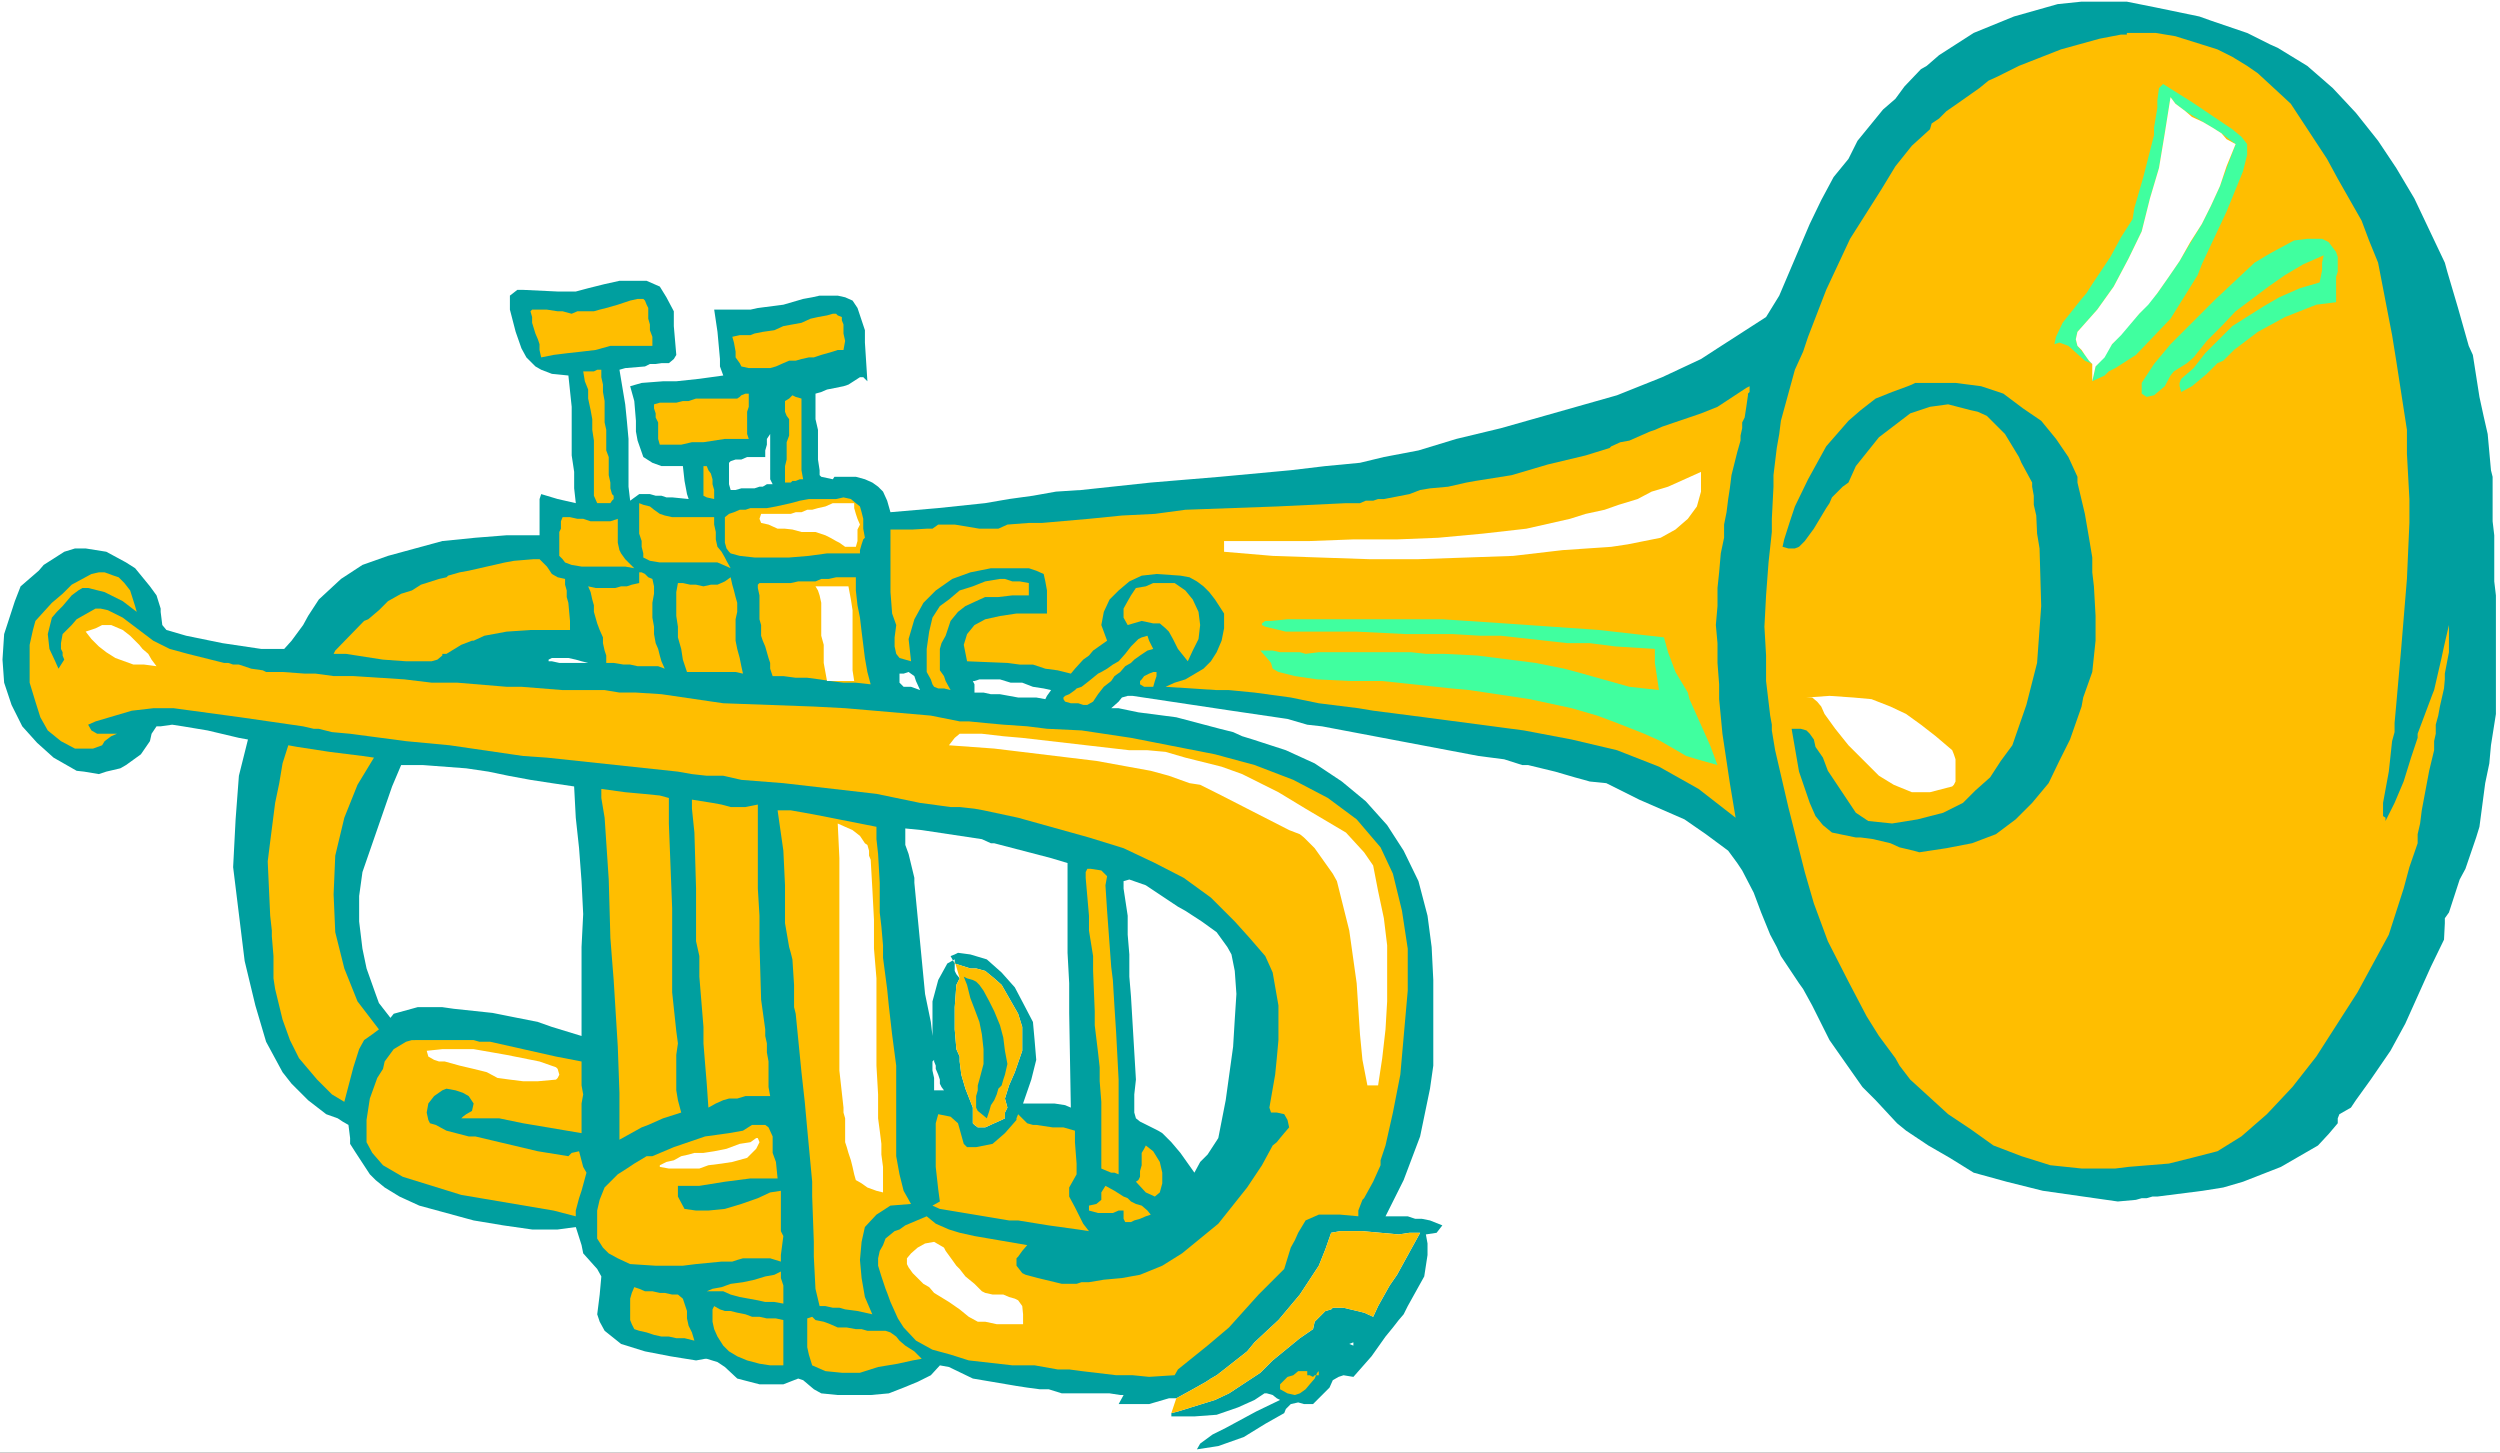 <?xml version="1.0" encoding="UTF-8" standalone="no"?>
<svg
   version="1.0"
   width="129.766mm"
   height="75.403mm"
   id="svg64"
   sodipodi:docname="Trumpet 28.wmf"
   xmlns:inkscape="http://www.inkscape.org/namespaces/inkscape"
   xmlns:sodipodi="http://sodipodi.sourceforge.net/DTD/sodipodi-0.dtd"
   xmlns="http://www.w3.org/2000/svg"
   xmlns:svg="http://www.w3.org/2000/svg">
  <rect width="100%" height="100%" fill="#333333" stroke="none"/>
  <sodipodi:namedview
     id="namedview64"
     pagecolor="#ffffff"
     bordercolor="#000000"
     borderopacity="0.25"
     inkscape:showpageshadow="2"
     inkscape:pageopacity="0.0"
     inkscape:pagecheckerboard="0"
     inkscape:deskcolor="#d1d1d1"
     inkscape:document-units="mm" />
  <defs
     id="defs1">
    <pattern
       id="WMFhbasepattern"
       patternUnits="userSpaceOnUse"
       width="6"
       height="6"
       x="0"
       y="0" />
  </defs>
  <path
     style="fill:#ffffff;fill-opacity:1;fill-rule:evenodd;stroke:none"
     d="M 0,284.987 H 490.455 V 0 H 0 Z"
     id="path1" />
  <path
     style="fill:#009f9f;fill-opacity:1;fill-rule:evenodd;stroke:none"
     d="m 408.363,0.323 -4.686,0.485 -8.565,2.423 -7.918,3.231 -6.787,4.362 -2.424,2.1 -1.131,0.646 -3.232,3.393 -1.778,2.423 -2.424,2.1 -5.01,6.139 -1.778,3.554 -2.909,3.554 -2.424,4.524 -2.262,4.685 -5.979,14.055 -2.586,4.2 -9.534,6.139 -3.232,2.1 -7.595,3.554 -8.888,3.554 -22.786,6.462 -8.726,2.1 -7.434,2.262 -6.787,1.292 -4.686,1.131 -6.787,0.646 -6.787,0.808 -13.898,1.292 -13.574,1.131 -13.574,1.454 -5.01,0.323 -4.525,0.808 -4.686,0.646 -4.686,0.808 -9.211,0.969 -9.373,0.808 -0.646,-2.262 -0.808,-1.777 -0.97,-0.969 -1.131,-0.808 -1.454,-0.646 -1.778,-0.485 h -3.878 -0.323 l -0.323,0.485 -2.262,-0.485 -0.323,-0.323 V 92.249 l -0.323,-2.1 v -5.816 l -0.485,-2.1 v -5.008 l 1.131,-0.323 1.131,-0.485 3.232,-0.646 0.97,-0.323 2.262,-1.454 h 0.646 l 0.808,0.808 -0.485,-7.593 V 64.784 l -1.454,-4.362 -0.97,-1.454 -1.454,-0.646 -1.454,-0.323 h -3.555 l -1.454,0.323 -1.778,0.323 -3.878,1.131 -5.01,0.646 -1.454,0.323 h -7.11 l 0.646,4.362 0.485,5.331 v 1.454 l 0.646,1.777 -4.686,0.646 -4.525,0.485 h -2.586 l -4.202,0.323 -2.262,0.646 0.808,2.908 0.323,3.877 v 2.1 l 0.323,1.777 1.131,3.231 1.778,1.131 1.778,0.646 h 2.909 1.293 l 0.323,2.908 0.485,2.585 0.323,0.969 -3.232,-0.323 h -1.131 l -0.97,-0.323 h -1.131 l -1.131,-0.323 h -2.101 l -1.778,1.292 -0.323,-2.746 v -9.37 l -0.323,-3.554 -0.323,-3.231 -1.131,-6.785 1.131,-0.323 3.878,-0.323 0.97,-0.485 h 1.131 l 1.131,-0.162 h 1.454 l 0.97,-0.808 0.485,-0.808 -0.485,-5.655 v -2.908 l -1.454,-2.746 -1.293,-2.1 -2.586,-1.131 h -2.101 -3.232 l -2.909,0.646 -3.232,0.808 -2.424,0.646 h -3.555 l -6.787,-0.323 h -1.131 l -1.454,1.131 v 2.746 l 1.131,4.362 1.131,3.231 0.97,1.777 1.778,1.777 1.131,0.646 2.101,0.808 3.232,0.323 0.646,6.139 v 9.532 l 0.485,3.231 v 3.231 l 0.323,2.908 -3.555,-0.808 -3.232,-0.969 -0.323,0.969 v 0.808 6.301 h -6.464 l -6.141,0.485 -6.464,0.646 -10.666,2.908 -5.01,1.777 -4.202,2.746 -4.363,4.039 -2.101,3.231 -0.97,1.777 -2.262,3.07 -1.454,1.616 h -4.525 l -7.595,-1.131 -7.11,-1.454 -3.878,-1.131 -0.808,-0.969 -0.323,-2.585 v -0.646 l -0.808,-2.585 -1.293,-1.777 -2.909,-3.554 -1.778,-1.131 -3.878,-2.1 -4.04,-0.646 h -2.101 l -2.101,0.646 -4.04,2.585 -0.97,1.131 -3.555,3.07 -1.131,2.908 -2.101,6.462 -0.323,5.008 0.323,4.524 1.454,4.362 2.101,4.2 2.909,3.231 3.232,2.908 4.525,2.585 1.454,0.162 2.909,0.485 1.454,-0.485 2.747,-0.646 1.131,-0.646 2.909,-2.1 1.778,-2.585 0.323,-1.454 0.97,-1.454 h 0.808 l 2.262,-0.323 2.101,0.323 4.848,0.808 6.141,1.454 1.778,0.323 -1.778,7.109 -0.646,8.563 -0.485,9.37 1.131,9.209 1.131,9.209 2.101,8.724 2.101,7.109 3.232,5.978 1.778,2.262 3.232,3.231 3.555,2.746 2.262,0.808 0.97,0.646 1.131,0.646 0.323,2.585 v 1.131 l 1.131,1.777 2.747,4.2 1.131,1.131 1.778,1.454 2.909,1.777 3.878,1.777 10.666,2.908 5.818,0.969 5.656,0.808 h 5.01 l 3.555,-0.485 1.131,3.554 0.323,1.616 2.747,3.07 0.808,1.454 -0.323,3.554 -0.485,3.877 0.485,1.454 0.97,1.777 3.232,2.585 4.686,1.454 5.01,0.969 5.01,0.808 1.778,-0.323 h 0.323 l 2.101,0.646 1.454,0.969 2.424,2.262 4.363,1.131 h 4.686 l 2.909,-1.131 0.97,0.323 2.101,1.777 1.454,0.808 3.232,0.323 h 3.232 3.232 l 3.555,-0.323 2.909,-1.131 2.747,-1.131 2.586,-1.292 1.778,-1.939 1.778,0.323 4.686,2.262 8.565,1.454 2.101,0.323 2.424,0.323 h 1.778 l 2.586,0.808 h 9.373 l 2.101,0.323 h 0.646 l -0.97,1.777 h 5.979 l 3.878,-1.131 h 1.454 l 3.232,-1.777 2.586,-1.454 0.97,-0.646 1.131,-0.646 1.454,-1.131 4.525,-3.554 1.454,-1.777 2.424,-2.262 2.262,-2.1 4.202,-5.008 3.717,-5.654 1.293,-3.231 1.131,-3.231 1.778,-0.323 h 4.363 l 7.11,0.646 2.101,-0.323 h 2.101 l -4.525,8.239 -1.454,2.1 -2.262,4.039 -0.97,2.1 -1.778,-0.808 -4.04,-0.969 h -0.97 -1.131 l -0.323,0.323 -1.131,0.323 -2.101,2.1 -0.323,1.454 -2.586,1.777 -5.333,4.362 -2.424,2.423 -6.141,4.039 -2.747,1.292 -4.686,1.454 -2.586,0.808 -1.293,0.323 v 0.646 h 2.101 2.424 l 4.363,-0.323 4.202,-1.454 3.232,-1.454 1.939,-1.292 h 0.485 l 1.131,0.323 0.808,0.646 0.646,0.323 -4.686,2.262 -5.979,3.231 -2.586,1.292 -2.424,1.777 -0.646,1.131 4.202,-0.646 5.01,-1.777 4.202,-2.585 3.717,-2.1 0.323,-0.808 0.97,-0.969 1.454,-0.323 1.131,0.323 h 1.778 l 1.454,-1.454 1.778,-1.777 0.646,-1.454 1.131,-0.646 0.97,-0.323 1.939,0.323 3.555,-4.039 2.747,-3.877 1.454,-1.777 1.131,-1.454 0.97,-1.131 0.808,-1.616 3.232,-5.816 0.323,-2.1 0.323,-2.1 v -2.262 l -0.323,-1.777 2.101,-0.323 1.131,-1.454 -2.424,-0.969 -1.616,-0.323 h -1.293 l -1.454,-0.485 h -4.363 l 3.555,-7.109 3.232,-8.563 1.939,-9.37 0.646,-4.524 v -7.593 -9.209 l -0.323,-6.462 -0.808,-6.139 -1.778,-6.785 -2.909,-5.978 -3.232,-5.008 -4.202,-4.685 -4.686,-3.877 -5.333,-3.554 -5.656,-2.585 -6.464,-2.1 -2.101,-0.646 -1.778,-0.808 -2.586,-0.646 -8.565,-2.262 -7.434,-0.969 -3.878,-0.808 h -1.454 l 1.454,-1.292 0.646,-0.808 1.131,-0.323 h 0.97 l 19.392,2.908 10.989,1.616 3.878,1.131 2.909,0.323 30.704,5.816 5.01,0.646 3.555,1.131 h 1.131 l 5.333,1.292 3.878,1.131 1.778,0.485 1.131,0.323 3.232,0.323 6.464,3.231 8.888,3.877 4.202,2.908 4.363,3.231 1.778,2.423 0.97,1.454 2.262,4.362 1.454,3.877 1.778,4.362 1.293,2.423 0.808,1.777 3.555,5.331 0.808,1.131 1.778,3.231 3.394,6.785 2.262,3.231 4.202,5.978 2.586,2.585 4.202,4.524 1.778,1.454 4.363,2.908 4.202,2.423 4.686,2.908 6.464,1.777 7.11,1.777 14.706,2.1 3.555,-0.323 1.131,-0.323 h 0.97 l 1.131,-0.323 h 0.97 l 8.888,-1.131 4.04,-0.646 3.878,-1.131 7.434,-2.908 7.272,-4.2 2.101,-2.262 1.778,-2.1 v -0.969 l 0.323,-0.808 2.262,-1.292 0.97,-1.454 2.909,-4.039 3.878,-5.654 2.909,-5.331 5.01,-11.147 2.586,-5.331 0.162,-3.231 v -0.969 l 0.808,-1.131 2.101,-6.462 1.131,-2.1 2.101,-6.139 0.646,-2.1 1.131,-8.563 0.808,-3.877 0.323,-3.554 0.97,-6.139 v -8.563 -2.908 -2.908 -8.886 l -0.323,-2.746 v -9.047 l -0.323,-2.746 v -8.724 l -0.323,-1.292 -0.646,-7.109 -0.808,-3.554 -0.808,-3.716 -1.293,-8.239 -0.808,-1.777 -2.101,-7.432 -2.101,-7.109 -0.485,-1.777 -5.979,-12.601 -3.555,-5.978 -3.555,-5.331 -4.363,-5.493 -4.525,-4.847 -5.01,-4.362 -5.818,-3.554 -1.454,-0.646 -4.525,-2.262 -7.11,-2.423 -2.262,-0.808 -8.565,-1.777 -5.656,-1.131 h -2.909 -2.909 z"
     id="path2" />
  <path
     style="fill:#ffbe00;fill-opacity:1;fill-rule:evenodd;stroke:none"
     d="m 230.765,274.324 3.232,-1.777 2.586,-1.454 0.97,-0.646 1.131,-0.646 1.454,-1.131 4.525,-3.554 1.454,-1.777 2.424,-2.262 2.262,-2.1 4.202,-5.008 3.717,-5.654 1.293,-3.231 1.131,-3.231 1.778,-0.323 h 4.363 l 7.11,0.646 2.101,-0.323 h 2.101 l -4.525,8.239 -1.454,2.1 -2.262,4.039 -0.97,2.1 -1.778,-0.808 -4.04,-0.969 h -0.97 -1.131 l -0.323,0.323 -1.131,0.323 -2.101,2.1 -0.323,1.454 -2.586,1.777 -5.333,4.362 -2.424,2.423 -6.141,4.039 -2.747,1.292 -4.686,1.454 -2.586,0.808 -1.293,0.323 z"
     id="path3" />
  <path
     style="fill:#ffbe00;fill-opacity:1;fill-rule:evenodd;stroke:none"
     d="M 417.251,6.785 V 6.462 h 5.656 l 3.878,0.646 5.171,1.616 3.07,0.969 2.909,1.454 2.909,1.777 2.101,1.454 4.202,3.877 2.262,2.1 7.11,10.824 2.101,3.877 4.686,8.239 1.454,3.877 1.778,4.362 0.97,5.008 0.808,4.2 0.97,5.008 0.808,5.008 2.101,13.571 v 2.1 2.585 l 0.485,8.886 v 3.877 0.808 l -0.485,10.986 -1.131,13.732 -0.97,10.986 -0.323,3.554 v 1.777 l -0.485,1.777 -0.646,5.978 -1.131,6.139 v 2.262 0.323 l 0.485,0.323 v 0.646 l 1.778,-3.554 1.778,-4.2 1.454,-4.685 1.293,-3.877 v -0.808 l 2.909,-7.755 0.323,-0.808 1.454,-6.301 0.485,-2.262 0.97,-4.2 v 5.331 l -0.808,4.2 v 1.131 l -0.162,1.777 -0.808,3.554 -0.323,1.777 -0.485,1.777 v 1.777 l -0.323,1.454 v 1.777 l -0.97,4.039 -1.454,7.755 -0.323,2.585 -0.485,2.1 v 1.777 l -1.616,4.685 -1.131,4.2 -2.909,9.047 -6.141,11.309 -8.08,12.601 -4.686,5.978 -5.01,5.331 -5.01,4.362 -4.686,2.908 -5.01,1.292 -4.525,1.131 -7.918,0.646 -2.586,0.323 h -6.626 l -6.141,-0.646 -5.656,-1.777 -5.494,-2.1 -4.525,-3.231 -4.363,-2.908 -7.434,-6.785 -2.101,-2.746 -0.808,-1.454 -3.232,-4.362 -2.424,-3.877 -3.555,-6.785 -4.04,-7.916 -2.747,-7.432 -1.778,-6.139 -3.232,-12.763 -2.586,-11.147 -0.646,-3.877 v -1.131 l -0.323,-1.777 -0.808,-6.785 v -5.008 l -0.323,-5.655 0.323,-6.139 0.485,-6.462 0.646,-5.978 v -2.585 l 0.323,-6.301 v -2.262 l 0.646,-5.331 0.485,-2.746 0.323,-2.585 2.747,-10.017 1.616,-3.554 0.97,-2.908 3.555,-9.209 4.686,-10.017 6.141,-9.693 2.747,-4.524 3.232,-4.039 3.555,-3.231 0.323,-1.131 1.454,-0.969 1.454,-1.454 2.101,-1.454 4.363,-3.07 1.778,-1.454 1.778,-0.808 4.202,-2.1 8.242,-3.231 7.595,-2.1 4.202,-0.808 z"
     id="path4" />
  <path
     style="fill:#40ff9f;fill-opacity:1;fill-rule:evenodd;stroke:none"
     d="m 424.361,16.479 -0.808,0.808 -0.323,2.423 v 1.454 l -0.646,3.877 v 1.454 l -2.101,8.239 -1.778,6.139 -0.323,2.1 -2.262,3.554 -2.101,3.877 -3.555,5.331 -1.131,1.777 -0.97,1.131 -3.717,4.685 -1.293,2.746 -0.323,1.454 0.97,-0.323 1.778,0.646 3.232,2.908 1.454,0.646 -0.646,-0.646 -0.808,-1.131 -1.454,-1.777 -0.323,-1.292 0.323,-1.454 3.878,-4.362 3.232,-4.524 2.909,-5.493 2.586,-5.331 1.616,-6.462 1.778,-5.978 1.131,-6.785 1.131,-7.109 0.97,1.292 1.939,1.454 7.11,4.362 2.747,2.1 -3.07,8.239 -1.778,3.877 -1.778,3.554 -4.363,7.27 -4.363,6.301 -8.888,10.017 -3.232,4.362 -0.646,2.908 2.424,-1.131 0.808,-0.808 1.293,-0.646 4.04,-2.585 6.787,-7.109 5.333,-8.563 0.808,-2.1 4.848,-10.34 3.232,-7.916 0.808,-3.231 v -2.1 l -1.131,-1.454 -1.778,-1.454 -7.918,-5.331 z"
     id="path5" />
  <path
     style="fill:#ffffff;fill-opacity:1;fill-rule:evenodd;stroke:none"
     d="m 410.464,71.408 -0.646,-0.646 -0.808,-1.131 -0.646,-0.969 -0.808,-0.808 -0.323,-1.292 0.323,-1.454 3.878,-4.362 3.232,-4.524 2.909,-5.493 2.586,-5.331 1.616,-6.462 1.778,-5.978 1.131,-6.785 1.131,-7.109 0.97,1.292 1.939,1.454 1.293,1.131 2.101,0.969 1.939,1.131 1.778,1.131 0.97,1.131 1.778,0.969 -1.778,4.362 -1.293,3.877 -1.778,3.877 -1.778,3.554 -2.262,3.554 -2.101,3.716 -2.101,3.07 -2.262,3.231 -1.778,2.262 -1.778,1.777 -1.778,2.1 -1.778,2.1 -1.778,1.777 -1.454,2.585 -1.778,1.777 -0.646,2.908 z"
     id="path6" />
  <path
     style="fill:#40ff9f;fill-opacity:1;fill-rule:evenodd;stroke:none"
     d="m 453.934,46.852 h -1.293 l -2.586,0.323 -4.202,2.262 -1.131,0.646 -2.424,1.454 -7.595,7.109 -8.888,8.886 -3.232,3.877 -2.424,3.716 v 2.1 l 0.97,0.646 1.454,-0.323 2.101,-1.777 1.131,-2.1 0.646,-0.808 2.586,-1.616 1.293,-1.131 2.586,-3.231 2.909,-2.908 2.747,-2.908 6.464,-4.847 3.232,-2.262 3.555,-2.1 4.04,-1.777 -0.323,1.454 v 1.454 l -0.485,2.423 -3.878,1.131 -4.04,1.777 -3.07,1.777 -6.141,3.877 -5.333,5.331 -2.262,2.908 -2.424,2.1 -0.323,0.808 v 0.646 l 0.323,1.131 2.101,-1.131 2.909,-2.423 2.101,-2.1 1.131,-0.485 2.101,-2.1 4.686,-3.554 5.333,-2.908 6.141,-2.423 3.878,-0.485 V 54.283 l 0.323,-0.969 v -1.777 -1.131 l -0.323,-0.969 -1.454,-1.939 -1.293,-0.646 z"
     id="path7" />
  <path
     style="fill:#ffbe00;fill-opacity:1;fill-rule:evenodd;stroke:none"
     d="m 126.209,58.645 0.323,0.323 0.323,0.808 0.323,0.646 v 1.131 0.969 l 0.323,1.131 v 1.131 l 0.485,1.292 v 0.485 1.292 h -2.909 -2.747 -2.586 l -2.909,0.808 -2.747,0.323 -2.909,0.323 -2.586,0.323 -2.424,0.485 -0.323,-1.454 v -1.131 l -0.323,-0.969 -0.485,-1.131 -0.646,-2.1 v -1.131 l -0.323,-1.131 0.323,-0.323 h 0.323 1.131 1.454 l 2.101,0.323 h 0.97 l 1.778,0.485 1.131,-0.485 h 1.131 0.97 1.131 l 1.131,-0.323 1.293,-0.323 1.131,-0.323 1.131,-0.323 1.454,-0.485 0.97,-0.323 1.454,-0.323 z"
     id="path8" />
  <path
     style="fill:#ffbe00;fill-opacity:1;fill-rule:evenodd;stroke:none"
     d="m 162.246,61.876 1.131,-0.323 h 0.646 l 0.323,0.323 0.808,0.323 v 0.646 l 0.323,0.808 v 0.808 0.969 l 0.323,1.454 -0.323,1.777 h -1.131 l -0.97,0.323 -1.131,0.323 -1.131,0.323 -1.454,0.485 h -0.97 l -1.454,0.323 -1.131,0.323 h -1.293 l -1.131,0.485 -1.454,0.646 -1.131,0.323 h -2.747 -1.454 l -1.454,-0.323 -0.323,-0.646 -0.808,-1.131 v -1.131 l -0.323,-1.777 -0.323,-1.131 1.454,-0.323 h 1.131 0.97 l 0.808,-0.323 1.616,-0.323 2.262,-0.323 1.778,-0.808 1.778,-0.323 1.778,-0.323 1.778,-0.808 1.454,-0.323 z"
     id="path9" />
  <path
     style="fill:#ffbe00;fill-opacity:1;fill-rule:evenodd;stroke:none"
     d="m 117.968,72.539 v 1.454 l 0.323,1.454 v 1.454 l 0.323,1.777 v 1.454 1.454 1.292 l 0.323,1.454 v 1.454 1.454 1.131 l 0.485,1.292 v 1.131 1.454 0.969 l 0.323,1.454 v 1.131 l 0.323,1.131 0.323,0.323 v 0.646 l -0.323,0.323 -0.323,0.485 h -1.131 -1.454 l -0.646,-1.454 V 96.127 94.673 93.542 92.572 91.118 89.664 88.695 86.433 l -0.323,-2.1 v -2.1 l -0.323,-1.777 -0.485,-2.262 v -1.777 l -0.646,-1.616 -0.323,-1.939 h 0.97 1.131 l 0.646,-0.323 z"
     id="path10" />
  <path
     style="fill:#009f9f;fill-opacity:1;fill-rule:evenodd;stroke:none"
     d="m 377.982,75.124 h -2.262 l -0.646,0.323 -0.808,0.323 -3.07,1.131 -3.232,1.292 -2.909,2.262 -2.424,2.1 -4.363,5.008 -3.555,6.462 -2.586,5.331 -0.97,2.908 -1.131,3.554 -0.323,1.454 1.131,0.323 h 1.293 l 0.808,-0.323 1.131,-1.131 1.778,-2.423 2.424,-4.039 0.646,-0.969 0.485,-1.131 2.101,-2.1 1.131,-0.808 1.454,-3.231 4.525,-5.655 6.141,-4.685 3.878,-1.292 3.555,-0.485 4.363,1.131 1.454,0.323 1.778,0.808 0.97,0.969 2.586,2.585 2.747,4.524 0.485,1.131 2.101,3.877 v 0.808 l 0.323,1.777 v 1.777 l 0.485,2.1 0.162,3.554 0.485,2.908 0.323,11.309 -0.808,11.147 -2.101,8.239 -2.747,7.916 -2.262,3.07 -2.101,3.231 -2.909,2.585 -2.424,2.423 -3.878,1.939 -5.01,1.292 -5.01,0.808 -4.686,-0.485 -2.424,-1.616 -5.494,-8.239 -0.97,-2.585 -1.454,-2.1 -0.323,-1.454 -0.808,-1.131 -0.646,-0.646 -1.131,-0.323 h -1.778 l 1.454,8.401 2.101,6.139 1.131,2.585 1.454,1.777 1.778,1.454 4.686,0.969 h 0.97 l 2.424,0.323 3.394,0.808 1.778,0.808 2.747,0.646 1.131,0.323 5.333,-0.808 5.01,-0.969 4.686,-1.777 3.878,-2.908 3.232,-3.231 3.232,-3.877 2.101,-4.362 2.101,-4.2 2.262,-6.462 0.323,-1.777 1.778,-5.008 0.646,-6.139 v -2.423 -2.423 l -0.323,-5.816 -0.323,-2.746 v -2.908 l -0.646,-3.877 -0.808,-4.685 -1.454,-6.139 v -1.131 l -1.778,-3.877 -2.424,-3.554 -2.909,-3.554 -3.555,-2.423 -3.878,-2.908 -4.363,-1.454 -5.01,-0.646 z"
     id="path11" />
  <path
     style="fill:#ffbe00;fill-opacity:1;fill-rule:evenodd;stroke:none"
     d="m 343.238,75.77 v 1.131 l -0.323,0.323 v 0.323 l -0.323,2.262 -0.323,2.1 -0.485,0.969 v 1.131 l -0.323,1.454 v 0.969 l -0.646,2.262 -1.131,4.524 -0.323,2.585 -0.323,2.1 -0.323,2.585 -0.485,2.423 v 2.585 l -0.646,3.07 -0.323,3.716 -0.323,3.07 v 3.554 l -0.323,3.716 0.323,3.554 v 3.877 l 0.323,4.2 v 2.908 l 0.646,6.785 1.454,9.693 1.131,6.785 -7.272,-5.654 -7.757,-4.362 -8.242,-3.231 -8.888,-2.1 -9.373,-1.777 -19.554,-2.585 -10.019,-1.292 -2.909,-0.485 -7.757,-0.969 -5.494,-1.131 -7.11,-0.969 -5.01,-0.485 h -2.424 l -10.019,-0.646 1.778,-0.808 2.101,-0.646 3.555,-2.1 1.454,-1.454 1.131,-1.777 0.97,-2.262 0.485,-2.423 v -2.908 l -1.778,-2.746 -1.131,-1.454 -1.131,-1.131 -1.293,-0.969 -1.454,-0.808 -1.778,-0.323 -4.686,-0.323 -2.909,0.323 -2.424,1.131 -2.101,1.777 -1.778,1.777 -1.131,2.423 -0.485,2.585 1.131,3.07 -2.747,1.939 -0.808,0.969 -1.131,0.808 -1.616,1.777 -0.808,0.969 -2.586,-0.646 -2.424,-0.323 -2.424,-0.808 h -2.586 l -2.424,-0.323 -7.918,-0.323 -0.646,-3.231 0.646,-2.1 1.454,-1.777 2.101,-1.131 2.909,-0.646 3.232,-0.485 h 5.979 v -0.969 -3.554 l -0.323,-1.777 -0.323,-1.454 -1.454,-0.646 -1.454,-0.485 h -2.747 -4.686 l -4.04,0.808 -3.555,1.292 -3.232,2.262 -2.424,2.423 -1.778,3.231 -1.131,3.877 0.485,4.362 -2.262,-0.646 -0.646,-0.808 -0.323,-1.454 v -1.777 l 0.323,-2.423 -0.808,-2.262 -0.323,-4.2 V 103.881 h 1.131 3.232 l 2.747,-0.162 h 1.131 l 1.131,-0.808 h 3.232 l 4.848,0.808 h 3.717 l 1.778,-0.808 4.202,-0.323 h 2.586 l 9.211,-0.808 6.464,-0.646 6.464,-0.323 5.979,-0.808 17.938,-0.646 13.574,-0.646 h 1.454 1.293 l 1.131,-0.485 h 1.454 l 0.97,-0.323 h 1.131 l 5.01,-0.969 2.101,-0.808 1.939,-0.323 3.555,-0.323 3.555,-0.808 1.778,-0.323 7.11,-1.131 7.11,-2.1 7.434,-1.777 4.686,-1.454 0.323,-0.323 1.778,-0.808 1.778,-0.323 4.04,-1.777 0.97,-0.323 1.454,-0.646 7.595,-2.585 3.232,-1.292 5.656,-3.716 z"
     id="path12" />
  <path
     style="fill:#ffbe00;fill-opacity:1;fill-rule:evenodd;stroke:none"
     d="m 146.894,77.224 v 0.969 0.808 0.808 l -0.323,0.969 v 1.131 0.969 1.131 1.131 l 0.323,0.969 h -2.586 -2.101 l -2.101,0.323 -2.101,0.323 h -2.262 l -2.101,0.485 h -2.101 -2.101 l -0.323,-1.131 v -0.969 -1.131 -1.131 l -0.485,-0.969 v -0.808 l -0.323,-0.969 v -0.808 l 1.131,-0.323 h 0.97 1.131 1.131 l 1.293,-0.323 h 1.131 l 1.454,-0.485 h 1.131 0.323 0.97 1.131 1.131 0.97 0.808 0.97 0.646 l 0.485,-0.323 0.323,-0.323 0.808,-0.323 z"
     id="path13" />
  <path
     style="fill:#ffbe00;fill-opacity:1;fill-rule:evenodd;stroke:none"
     d="m 155.459,77.547 0.646,0.323 1.131,0.323 v 1.939 1.777 2.1 2.1 2.262 2.1 1.777 l 0.323,1.777 h -0.646 l -0.808,0.323 h -0.646 l -0.323,0.323 h -1.131 v -1.454 -1.777 l 0.323,-1.292 v -1.777 -1.616 l 0.485,-1.292 v -1.777 -1.454 l -0.485,-0.646 -0.323,-0.808 v -0.969 -1.131 l 0.808,-0.485 z"
     id="path14" />
  <path
     style="fill:#ffffff;fill-opacity:1;fill-rule:evenodd;stroke:none"
     d="m 151.096,85.141 v 1.292 1.131 1.454 1.454 0.969 1.131 1.454 l 0.485,0.969 h -1.131 l -0.808,0.485 h -0.646 l -0.97,0.323 h -1.131 -1.454 l -1.131,0.323 h -0.97 l -0.323,-1.131 V 94.349 93.542 93.219 92.249 90.795 l 0.323,-0.323 0.97,-0.323 h 1.131 l 1.131,-0.485 h 0.646 1.131 0.646 1.131 v -1.292 l 0.323,-1.131 v -1.131 z"
     id="path15" />
  <path
     style="fill:#ffbe00;fill-opacity:1;fill-rule:evenodd;stroke:none"
     d="m 138.006,91.441 h 0.646 l 0.323,0.808 0.485,0.646 0.323,1.131 v 0.969 l 0.323,1.131 v 0.808 0.969 l -1.454,-0.323 -0.646,-0.323 v -0.808 -0.646 -1.131 -0.646 -1.131 -0.646 z"
     id="path16" />
  <path
     style="fill:#ffbe00;fill-opacity:1;fill-rule:evenodd;stroke:none"
     d="m 164.024,97.904 1.454,-0.323 1.454,0.323 0.97,0.808 0.808,0.646 0.323,1.131 0.323,1.292 v 1.939 l 0.323,1.777 -0.323,0.323 -0.323,0.969 -0.323,1.131 v 0.646 h -2.909 -3.555 l -3.555,0.485 -3.878,0.323 h -3.717 -3.07 l -2.909,-0.323 -1.778,-0.485 -0.323,-0.323 -0.485,-0.646 -0.323,-1.131 v -0.969 -1.616 -0.969 -1.131 -0.323 l 0.808,-0.646 0.97,-0.323 1.131,-0.485 h 1.131 l 0.97,-0.323 h 1.131 0.97 1.131 l 1.778,-0.323 1.454,-0.323 1.454,-0.323 1.778,-0.485 1.778,-0.323 h 1.293 1.939 z"
     id="path17" />
  <path
     style="fill:#ffbe00;fill-opacity:1;fill-rule:evenodd;stroke:none"
     d="m 125.401,98.711 0.808,0.323 1.293,0.323 0.808,0.646 1.131,0.808 0.97,0.323 1.454,0.323 h 1.454 1.454 1.454 1.454 0.97 1.454 v 1.454 l 0.323,1.454 v 1.454 l 0.323,1.454 0.808,0.969 0.646,1.131 0.323,0.646 0.808,1.454 -1.454,-0.646 -1.131,-0.485 h -1.778 -1.778 -1.778 -2.101 -2.101 -1.778 l -1.939,-0.323 -0.646,-0.323 -0.646,-0.323 v -0.808 l -0.323,-1.292 v -1.131 l -0.485,-1.454 v -0.808 -0.969 -1.131 -0.323 -0.969 -1.454 z"
     id="path18" />
  <path
     style="fill:#ffbe00;fill-opacity:1;fill-rule:evenodd;stroke:none"
     d="m 110.373,101.458 h 1.454 l 1.454,0.323 h 1.131 l 1.454,0.485 h 0.97 1.454 1.454 l 1.454,-0.485 v 1.939 1.292 1.454 l 0.323,1.454 0.323,0.646 0.808,1.131 0.646,0.646 1.131,1.131 -1.778,-0.323 h -2.262 -2.101 -2.101 -2.101 l -1.939,-0.323 -1.293,-0.485 -0.485,-0.646 -0.646,-0.646 v -1.131 -1.131 -0.969 -1.454 l 0.323,-0.646 v -1.454 z"
     id="path19" />
  <path
     style="fill:#ffbe00;fill-opacity:1;fill-rule:evenodd;stroke:none"
     d="m 99.061,110.344 1.778,-0.323 3.878,-0.323 h 1.131 l 0.646,0.646 0.808,0.808 0.97,1.454 1.131,0.646 1.454,0.323 v 1.131 l 0.323,1.131 v 1.292 l 0.323,1.131 0.323,3.554 v 1.777 h -7.757 l -4.686,0.323 -4.363,0.808 -2.101,0.969 h -0.323 l -2.101,0.808 -2.909,1.777 h -0.808 v 0.323 l -0.97,0.808 -1.131,0.323 H 79.669 l -4.525,-0.323 -7.272,-1.131 h -2.424 l 0.323,-0.646 5.656,-5.816 0.808,-0.323 2.101,-1.777 1.778,-1.777 2.586,-1.454 2.101,-0.646 1.778,-1.131 3.555,-1.131 1.454,-0.323 0.323,-0.323 2.262,-0.646 1.778,-0.323 z"
     id="path20" />
  <path
     style="fill:#ffbe00;fill-opacity:1;fill-rule:evenodd;stroke:none"
     d="m 19.392,112.282 h 1.131 l 1.778,0.646 0.97,0.323 1.131,1.131 1.131,1.454 0.97,3.07 0.323,1.131 -2.747,-2.1 -3.555,-1.777 -3.232,-0.808 h -1.131 l -0.808,0.485 -1.293,0.969 -1.778,2.1 -1.131,1.131 -0.97,1.131 -0.808,3.231 0.323,2.908 1.131,2.423 0.646,1.454 1.131,-1.777 -0.323,-0.808 v -0.646 l -0.323,-0.646 v -1.131 l 0.323,-1.777 1.778,-1.777 0.97,-1.131 1.131,-0.646 2.586,-1.454 h 0.97 l 1.454,0.323 2.909,1.454 5.979,4.524 3.232,1.616 3.555,0.969 7.11,1.777 h 0.808 l 0.97,0.323 h 1.131 l 2.424,0.808 2.262,0.323 0.646,0.323 h 3.232 l 4.363,0.323 h 2.101 l 3.555,0.485 h 3.878 l 10.019,0.646 5.333,0.646 h 5.01 l 9.696,0.808 h 2.909 l 8.08,0.646 h 5.494 2.747 l 2.909,0.485 h 3.232 l 5.01,0.323 12.12,1.777 17.776,0.646 6.141,0.323 5.656,0.485 11.15,0.969 5.656,1.131 h 1.778 l 3.232,0.323 3.555,0.323 4.686,0.323 3.878,0.485 6.787,0.323 9.696,1.454 16.483,3.231 7.757,2.1 7.595,2.908 6.787,3.554 5.656,4.2 4.686,5.493 2.424,5.17 1.778,7.27 1.131,7.432 v 8.239 l -1.454,16.479 -1.454,7.432 -1.454,6.462 -0.97,2.908 v 0.969 l -1.454,3.231 -1.778,3.231 -0.323,0.323 -0.808,2.1 v 1.131 l -3.555,-0.323 h -4.202 l -2.586,1.131 -1.454,2.423 -0.646,1.454 -0.808,1.454 -1.293,4.2 -5.01,5.008 -5.818,6.462 -4.202,3.554 -5.818,4.685 -0.646,1.131 -5.01,0.323 -3.232,-0.323 h -3.232 l -6.787,-0.808 -2.424,-0.323 h -2.262 l -4.525,-0.808 h -4.363 l -8.565,-0.969 -3.555,-1.131 -3.555,-0.969 -3.232,-1.777 -2.424,-2.585 -1.131,-1.777 -1.454,-3.231 -0.646,-1.777 -0.323,-0.808 -0.808,-2.423 -0.646,-2.1 v -1.454 l 0.323,-1.454 0.646,-1.131 0.485,-1.292 1.778,-1.454 0.97,-0.323 1.131,-0.808 4.202,-1.777 1.778,1.454 2.586,1.131 2.101,0.646 2.909,0.646 10.342,1.777 -0.97,1.131 -0.808,1.131 -0.323,0.323 v 1.454 l 1.131,1.454 0.646,0.323 2.424,0.646 4.686,1.131 h 2.909 l 0.97,-0.323 h 1.454 l 2.909,-0.485 3.555,-0.323 3.555,-0.646 4.363,-1.777 3.878,-2.423 3.555,-2.908 3.555,-2.908 5.656,-7.109 2.909,-4.362 2.101,-3.877 0.808,-0.646 0.646,-0.808 0.808,-0.969 0.97,-1.131 -0.323,-1.454 -0.646,-1.131 -1.454,-0.323 h -1.131 l -0.323,-0.969 1.131,-6.462 0.323,-3.231 0.323,-3.554 v -3.554 -3.231 l -1.131,-6.462 -0.646,-1.454 -0.808,-1.777 -3.07,-3.554 -2.909,-3.231 -4.686,-4.685 -5.333,-3.877 -5.656,-2.908 -6.141,-2.908 -6.787,-2.1 -13.898,-3.877 -6.787,-1.454 -1.778,-0.323 -2.909,-0.323 h -1.778 l -5.979,-0.808 -8.565,-1.777 -18.261,-2.1 -8.242,-0.646 -3.555,-0.808 h -3.232 l -2.909,-0.323 -2.747,-0.485 -25.694,-2.746 -4.686,-0.323 -14.382,-2.1 -8.565,-0.808 -10.989,-1.454 -3.555,-0.323 -2.586,-0.646 H 61.57 l -2.101,-0.485 -12.282,-1.777 -13.09,-1.777 h -4.04 l -4.202,0.485 -7.11,2.1 -1.454,0.646 0.646,1.131 1.131,0.646 h 2.424 1.454 l -1.131,0.485 -1.293,0.969 -0.485,0.808 -1.778,0.646 h -3.555 l -2.747,-1.454 -2.586,-2.1 -1.454,-2.585 -0.97,-3.07 -1.131,-3.716 v -3.554 -3.877 l 0.646,-2.908 0.485,-1.777 3.232,-3.554 2.101,-1.777 1.778,-1.777 3.878,-2.1 z"
     id="path21" />
  <path
     style="fill:#ffbe00;fill-opacity:1;fill-rule:evenodd;stroke:none"
     d="m 125.401,112.282 h 0.485 l 0.646,0.323 0.646,0.646 0.808,0.323 0.323,1.454 v 1.454 l -0.323,1.777 v 1.777 1.131 l 0.323,1.777 v 1.454 l 0.323,1.777 0.485,1.131 0.323,1.292 0.323,1.131 0.646,1.454 -1.293,-0.485 h -1.616 -1.293 -1.131 l -1.454,-0.323 h -1.293 l -1.939,-0.323 h -1.454 v -1.454 l -0.323,-0.969 -0.323,-1.454 v -1.131 l -0.646,-1.454 -0.485,-1.292 -0.323,-1.131 -0.323,-1.131 v -1.292 l -0.323,-1.131 -0.323,-1.454 -0.485,-1.131 1.454,0.323 h 1.454 1.454 0.97 l 1.131,-0.323 h 1.131 l 0.97,-0.323 1.454,-0.323 v -0.808 -0.646 z"
     id="path22" />
  <path
     style="fill:#ffbe00;fill-opacity:1;fill-rule:evenodd;stroke:none"
     d="m 165.478,113.252 h 1.454 0.97 v 2.585 l 0.323,2.908 0.485,2.423 0.323,2.746 0.323,2.585 0.323,2.585 0.485,2.746 0.646,2.423 -2.909,-0.323 h -2.424 l -2.586,-0.323 -2.101,-0.323 -2.424,-0.323 h -2.262 l -2.424,-0.323 h -2.101 l -0.485,-1.454 v -1.131 l -0.323,-0.969 -0.323,-1.131 -0.323,-1.131 -0.485,-1.131 -0.323,-0.969 v -1.131 -0.969 l -0.323,-1.131 v -1.454 -1.777 -1.454 l -0.323,-1.454 v -0.646 l 0.323,-0.323 h 0.323 1.131 1.131 1.454 0.97 0.808 0.323 l 1.454,-0.323 h 0.97 1.454 0.97 l 1.131,-0.485 h 1.454 l 1.454,-0.323 z"
     id="path23" />
  <path
     style="fill:#ffbe00;fill-opacity:1;fill-rule:evenodd;stroke:none"
     d="m 143.339,113.252 0.323,1.454 0.323,1.131 0.323,1.292 0.323,1.131 v 1.777 l -0.323,1.454 v 1.131 0.969 1.131 0.969 l 0.323,1.616 0.485,1.777 0.323,1.616 0.323,1.454 -1.454,-0.323 h -1.293 -1.778 -1.131 -1.778 -1.131 -1.454 -0.97 l -0.808,-2.423 -0.323,-2.1 -0.646,-2.262 v -2.1 l -0.323,-2.1 v -2.585 -2.1 l 0.323,-1.777 h 0.97 l 1.454,0.323 h 1.131 l 1.454,0.323 1.454,-0.323 h 1.293 l 1.454,-0.646 z"
     id="path24" />
  <path
     style="fill:#ffbe00;fill-opacity:1;fill-rule:evenodd;stroke:none"
     d="m 196.182,113.575 h 0.97 l 1.454,0.485 h 1.454 l 1.778,0.323 v 0.969 1.454 h -3.232 l -2.747,0.323 h -2.586 l -1.778,0.808 -2.101,0.969 -1.454,1.131 -1.454,1.777 -0.97,2.908 -0.808,1.454 -0.323,1.131 v 1.292 1.454 1.454 l 0.808,1.131 0.323,0.969 0.97,1.777 -1.293,-0.323 h -1.131 l -0.808,-0.323 -0.323,-0.485 -0.323,-0.969 -0.808,-1.454 v -1.131 -1.292 -1.777 -0.323 l 0.485,-3.393 0.646,-2.746 1.454,-2.262 1.778,-1.292 2.101,-1.777 2.586,-0.808 2.424,-0.969 z"
     id="path25" />
  <path
     style="fill:#ffbe00;fill-opacity:1;fill-rule:evenodd;stroke:none"
     d="m 228.017,114.383 h 2.424 l 2.101,1.454 1.454,1.777 1.131,2.423 0.323,2.585 -0.323,2.746 -1.131,2.262 -0.97,2.1 -1.939,-2.423 -0.97,-1.939 -0.808,-1.454 -0.646,-0.646 -1.131,-0.969 h -1.293 l -2.262,-0.485 -2.747,0.808 -0.808,-1.454 v -1.777 l 0.808,-1.454 0.646,-1.131 0.97,-1.454 1.939,-0.323 1.454,-0.646 z"
     id="path26" />
  <path
     style="fill:#40ff9f;fill-opacity:1;fill-rule:evenodd;stroke:none"
     d="m 249.349,121.814 h -1.131 l -0.646,0.485 v 0.323 l 0.646,0.323 4.04,0.969 h 13.898 l 9.696,0.485 h 9.211 l 5.333,0.323 h 4.04 l 13.09,1.454 h 4.363 l 5.01,0.646 7.757,0.485 v 2.746 l 0.808,5.331 -5.818,-0.646 -10.342,-2.908 -2.424,-0.646 -5.656,-1.131 -11.474,-1.454 -6.464,-0.323 h -3.555 l -2.909,-0.323 h -12.12 -5.979 l -2.586,0.323 -1.131,-0.323 h -3.878 l -1.454,-0.323 h -2.424 l 1.293,1.454 0.808,0.969 0.323,1.131 1.131,0.646 3.232,0.808 4.363,0.646 6.626,0.323 h 1.778 4.363 l 13.574,1.454 3.555,0.323 11.797,1.777 8.242,1.777 5.01,1.454 3.878,1.454 5.333,2.1 3.232,1.454 5.01,2.908 2.101,0.646 4.04,1.131 -1.454,-3.877 -4.04,-9.047 -0.323,-1.292 -2.424,-4.039 -1.454,-3.877 -0.808,-2.908 -12.766,-1.454 -18.584,-1.292 -12.12,-0.808 h -26.826 -3.555 z"
     id="path27" />
  <path
     style="fill:#ffbe00;fill-opacity:1;fill-rule:evenodd;stroke:none"
     d="m 225.109,124.722 0.323,0.969 0.808,1.616 -1.131,0.323 -1.454,0.969 -1.131,0.808 -0.646,0.646 -1.131,0.646 -0.97,1.131 -1.131,0.808 -0.646,0.969 -1.454,1.131 -1.131,1.454 -0.97,1.454 -1.131,0.646 h -0.808 l -0.97,-0.323 h -0.646 -0.808 l -1.131,-0.323 -0.323,-0.485 v -0.323 l 0.323,-0.323 0.808,-0.323 1.131,-0.808 0.323,-0.323 0.97,-0.323 1.454,-1.131 1.778,-1.454 0.646,-0.323 1.131,-0.646 1.131,-0.808 1.131,-0.646 1.293,-1.454 1.131,-1.454 0.646,-0.646 0.808,-0.808 0.646,-0.323 z"
     id="path28" />
  <path
     style="fill:#ffffff;fill-opacity:1;fill-rule:evenodd;stroke:none"
     d="m 109.403,129.084 h 0.323 1.778 l 1.454,0.323 1.131,0.323 1.293,0.323 h -1.293 -1.454 -1.778 -1.131 l -1.454,-0.323 h -0.646 v -0.323 l 0.646,-0.323 z"
     id="path29" />
  <path
     style="fill:#ffbe00;fill-opacity:1;fill-rule:evenodd;stroke:none"
     d="m 226.886,131.831 v 0.808 l -0.323,0.969 -0.323,1.131 h -1.778 l -0.808,-0.485 v -0.646 l 0.323,-0.323 0.485,-0.646 0.97,-0.485 0.808,-0.323 z"
     id="path30" />
  <path
     style="fill:#ffffff;fill-opacity:1;fill-rule:evenodd;stroke:none"
     d="m 177.275,132.154 0.97,-0.323 1.131,0.808 0.323,0.969 0.808,1.777 -1.778,-0.646 h -1.454 l -0.808,-0.808 v -0.969 -0.808 z"
     id="path31" />
  <path
     style="fill:#ffffff;fill-opacity:1;fill-rule:evenodd;stroke:none"
     d="m 191.173,133.608 0.97,-0.323 h 1.939 2.101 l 2.101,0.646 h 2.262 l 2.101,0.808 2.101,0.323 1.454,0.323 -0.808,1.131 -0.323,0.646 -1.778,-0.323 h -1.778 -1.778 l -1.778,-0.323 -1.778,-0.323 h -1.778 l -1.454,-0.323 h -1.778 v -1.131 -0.485 l -0.323,-0.646 z"
     id="path32" />
  <path
     style="fill:#ffbe00;fill-opacity:1;fill-rule:evenodd;stroke:none"
     d="m 56.56,146.209 1.778,0.323 6.302,0.969 6.464,0.808 2.262,0.323 -3.232,5.331 -2.586,6.462 -1.778,7.432 -0.323,7.593 0.323,7.432 1.778,7.109 2.586,6.462 4.202,5.493 -1.293,0.969 -1.616,1.131 -0.97,1.777 -1.131,3.554 -1.778,6.785 -2.424,-1.454 -2.909,-2.908 -1.778,-2.1 -1.778,-2.1 -1.778,-3.554 -1.454,-4.039 -1.454,-5.978 -0.323,-2.1 v -4.362 l -0.323,-3.877 v -1.131 l -0.323,-2.908 -0.485,-10.663 0.485,-3.877 0.97,-7.593 0.808,-3.877 0.646,-3.877 z"
     id="path33" />
  <path
     style="fill:#ffffff;fill-opacity:1;fill-rule:evenodd;stroke:none"
     d="m 78.699,150.087 h 4.202 l 8.565,0.646 4.363,0.646 3.878,0.808 4.363,0.808 4.202,0.646 4.363,0.646 0.323,6.139 0.646,5.978 0.485,6.462 0.323,6.462 -0.323,6.462 V 203.239 l -5.818,-1.777 -2.747,-0.969 -8.888,-1.777 -7.595,-0.808 -2.262,-0.323 h -3.07 -1.778 l -4.686,1.292 -0.646,0.808 -2.262,-2.908 -0.646,-1.777 -1.778,-5.008 -0.808,-3.877 -0.646,-5.331 v -5.008 l 0.646,-4.685 1.454,-4.2 4.363,-12.601 z"
     id="path34" />
  <path
     style="fill:#ffbe00;fill-opacity:1;fill-rule:evenodd;stroke:none"
     d="m 117.968,154.772 4.686,0.646 3.555,0.323 3.232,0.323 1.778,0.485 v 5.008 l 0.646,16.64 v 11.147 5.331 l 0.808,7.593 0.323,2.423 -0.323,2.262 v 6.947 l 0.323,1.939 0.646,2.423 -3.555,1.131 -2.909,1.292 -1.293,0.485 -4.363,2.423 v -4.524 -4.685 l -0.323,-9.047 -0.808,-13.086 -0.323,-4.039 -0.323,-4.2 -0.323,-11.471 -0.808,-12.117 -0.646,-3.877 z"
     id="path35" />
  <path
     style="fill:#ffbe00;fill-opacity:1;fill-rule:evenodd;stroke:none"
     d="m 135.744,156.872 4.04,0.646 1.778,0.323 1.778,0.485 h 1.293 1.616 l 2.424,-0.485 v 16.479 l 0.323,5.331 v 5.493 l 0.323,10.986 0.808,5.816 v 1.292 l 0.323,1.454 v 1.777 l 0.323,1.777 v 5.008 l 0.323,1.777 h -4.848 l -1.616,0.485 h -1.616 l -1.131,0.323 -1.454,0.646 -1.454,0.808 -0.323,-4.685 -0.323,-3.877 -0.323,-4.039 v -3.231 l -0.808,-9.855 v -4.039 l -0.646,-2.908 v -10.34 l -0.323,-10.986 -0.485,-4.685 z"
     id="path36" />
  <path
     style="fill:#ffbe00;fill-opacity:1;fill-rule:evenodd;stroke:none"
     d="m 152.55,158.972 h 2.586 l 4.525,0.808 12.282,2.423 v 2.423 l 0.323,2.908 0.323,5.654 v 5.816 l 0.323,2.746 0.323,3.716 v 2.423 l 0.808,6.139 0.323,3.231 0.646,5.654 0.808,6.139 v 10.34 3.877 3.554 l 0.646,3.554 0.808,3.231 1.454,2.585 -4.04,0.323 -2.747,1.777 -2.262,2.423 -0.646,2.908 -0.323,3.554 0.323,3.554 0.646,3.716 1.454,3.393 -2.909,-0.646 -2.424,-0.323 -1.131,-0.323 h -1.293 l -1.454,-0.323 h -1.131 l -0.808,-3.393 -0.323,-6.301 v -2.908 l -0.323,-8.886 v -2.908 l -0.97,-10.34 -0.485,-5.331 -0.646,-5.816 -1.131,-11.471 -0.323,-1.292 v -4.362 l -0.323,-5.008 -0.323,-1.292 -0.323,-1.131 -0.808,-4.685 v -2.1 -2.423 -2.908 l -0.323,-6.785 z"
     id="path37" />
  <path
     style="fill:#ffffff;fill-opacity:1;fill-rule:evenodd;stroke:none"
     d="m 177.598,162.527 3.232,0.323 11.797,1.777 1.778,0.808 h 0.646 l 11.15,2.908 3.232,0.969 v 11.794 5.816 l 0.323,5.978 v 5.816 l 0.323,18.579 -1.131,-0.485 -2.101,-0.323 h -6.141 l 1.616,-4.685 0.97,-3.877 -0.323,-3.877 -0.323,-3.554 -1.939,-3.716 -1.616,-3.07 -2.586,-2.908 -2.909,-2.585 -3.232,-0.969 -2.424,-0.323 -0.646,0.323 -0.808,0.323 0.808,1.454 3.07,0.969 h 1.131 l 1.778,0.485 1.778,1.454 1.454,1.292 3.232,5.654 0.808,2.585 v 2.585 2.1 l -1.454,4.2 -1.131,2.585 -0.808,2.585 0.485,1.777 -0.485,0.969 v 1.131 l -0.646,0.323 -1.454,0.646 -1.778,0.808 h -1.454 l -0.646,-0.485 -0.323,-0.323 v -2.1 -0.969 l -1.454,-3.716 -0.808,-2.746 -0.323,-2.585 v -0.969 l -0.646,-1.454 -0.323,-3.877 v -4.362 l 0.323,-4.362 0.646,-1.292 -0.646,-0.808 -0.323,-0.646 v -2.262 l -1.454,0.808 -1.778,3.231 -1.131,4.2 v 2.423 4.362 l -0.323,-2.746 -1.131,-5.493 -2.101,-21.81 v -0.969 l -1.131,-4.685 -0.646,-1.777 v -1.454 -1.454 z"
     id="path38" />
  <path
     style="fill:#ffbe00;fill-opacity:1;fill-rule:evenodd;stroke:none"
     d="m 187.294,188.537 v 0.485 l 3.07,0.969 h 1.131 l 1.778,0.485 1.778,1.454 1.454,1.292 3.232,5.654 0.808,2.585 v 2.585 2.1 l -1.454,4.2 -1.131,2.585 -0.808,2.585 0.485,1.777 -0.485,0.969 v 1.131 l -0.646,0.323 -1.454,0.646 -1.778,0.808 h -1.454 l -0.646,-0.485 -0.323,-0.323 v -2.1 -0.969 l -1.454,-3.716 -0.808,-2.746 -0.323,-2.585 v -0.969 l -0.646,-1.454 -0.323,-3.877 v -4.362 l 0.323,-4.362 0.646,-1.292 z"
     id="path39" />
  <path
     style="fill:#ffbe00;fill-opacity:1;fill-rule:evenodd;stroke:none"
     d="m 213.312,170.443 h 0.646 l 2.101,0.323 1.131,1.131 -0.323,1.777 0.323,5.008 0.808,10.986 0.323,2.585 0.323,5.331 0.323,5.008 0.485,9.209 v 14.055 4.524 l -0.808,-0.323 h -0.646 l -0.808,-0.323 -1.131,-0.485 v -13.086 l -0.323,-4.039 v -2.746 l -0.323,-2.908 -0.646,-5.331 v -2.746 l -0.323,-7.916 v -2.908 l -0.808,-5.008 v -2.908 l -0.646,-7.432 v -1.131 z"
     id="path40" />
  <path
     style="fill:#ffffff;fill-opacity:1;fill-rule:evenodd;stroke:none"
     d="m 220.422,172.866 1.131,-0.323 3.232,1.131 5.333,3.554 0.97,0.646 1.454,0.808 3.232,2.1 2.909,2.1 2.101,2.908 0.808,1.454 0.646,3.231 0.323,4.524 -0.323,5.008 -0.323,5.331 -1.454,10.501 -1.454,7.432 -2.101,3.231 -1.454,1.454 -1.131,2.1 -2.747,-3.877 -1.778,-2.1 -1.778,-1.777 -0.808,-0.485 -3.555,-1.777 -0.808,-0.646 -0.323,-1.131 v -3.554 l 0.323,-2.908 -0.97,-16.317 -0.323,-3.877 v -4.362 l -0.323,-3.877 v -3.716 l -0.808,-5.331 z"
     id="path41" />
  <path
     style="fill:#009f9f;fill-opacity:1;fill-rule:evenodd;stroke:none"
     d="m 189.072,191.607 0.646,1.616 0.646,2.585 0.808,2.1 0.97,2.585 0.485,2.423 0.323,2.908 v 2.908 l -0.808,3.07 -0.323,1.131 v 0.969 l -0.323,1.131 v 1.131 1.131 l 0.323,0.646 0.808,0.646 0.97,0.808 0.485,-1.454 0.323,-1.131 0.646,-0.969 0.485,-1.131 0.323,-1.131 0.646,-0.646 0.323,-1.131 0.323,-0.969 0.485,-2.1 -0.485,-2.585 -0.323,-2.585 -0.646,-2.423 -1.131,-2.746 -0.97,-1.939 -1.131,-2.1 -0.808,-1.131 -0.646,-0.646 -0.646,-0.323 -1.131,-0.323 z"
     id="path42" />
  <path
     style="fill:#ffbe00;fill-opacity:1;fill-rule:evenodd;stroke:none"
     d="m 84.032,204.047 h 7.918 0.97 l 1.131,0.323 h 2.101 l 12.928,2.908 5.01,0.969 v 4.685 l 0.323,1.777 -0.323,1.777 v 5.816 l -11.474,-1.939 -4.686,-0.969 h -3.555 -1.131 -2.747 l 0.323,-0.323 0.646,-0.485 1.131,-0.646 0.323,-1.454 -0.97,-1.454 -1.131,-0.646 -1.454,-0.485 -1.778,-0.323 -0.808,0.323 -1.616,1.131 -1.131,1.454 -0.323,1.777 0.323,1.454 0.323,0.646 1.131,0.323 2.101,1.131 4.363,1.131 h 1.293 l 12.282,2.908 5.979,0.969 0.646,-0.646 1.454,-0.323 0.808,3.07 0.646,1.131 -0.97,3.554 -0.485,1.454 -0.646,2.423 v 1.131 l -4.363,-1.131 -18.099,-3.07 -11.474,-3.554 -3.878,-2.262 -2.101,-2.423 -1.131,-2.1 v -2.262 -2.1 l 0.323,-2.1 0.323,-2.1 1.454,-4.039 1.131,-1.777 0.323,-1.454 1.778,-2.423 2.424,-1.454 1.131,-0.323 z"
     id="path43" />
  <path
     style="fill:#ffffff;fill-opacity:1;fill-rule:evenodd;stroke:none"
     d="m 183.254,207.924 v 0.323 l 0.323,0.808 v 0.646 l 0.485,1.131 0.323,0.969 v 0.808 l 0.323,0.646 0.485,0.646 h -1.131 -0.808 v -1.292 -1.131 l -0.323,-1.454 v -0.969 -0.808 z"
     id="path44" />
  <path
     style="fill:#ffbe00;fill-opacity:1;fill-rule:evenodd;stroke:none"
     d="m 184.062,218.587 2.424,0.485 1.454,1.292 0.323,1.131 0.808,2.908 0.646,0.646 h 1.778 l 3.232,-0.646 2.424,-2.1 2.262,-2.585 v -0.323 l 0.323,-0.808 1.778,1.777 1.131,0.323 h 0.646 l 3.232,0.485 h 2.101 l 2.262,0.646 v 2.262 l 0.323,4.2 v 2.1 l -1.454,2.585 v 1.777 l 1.131,2.1 1.616,3.231 1.131,1.454 -2.101,-0.323 -5.818,-0.808 -5.979,-0.969 h -1.778 l -13.574,-2.262 -1.454,-0.646 1.454,-0.808 -0.323,-2.423 -0.485,-4.362 v -6.624 -1.939 z"
     id="path45" />
  <path
     style="fill:#ffbe00;fill-opacity:1;fill-rule:evenodd;stroke:none"
     d="m 148.995,220.687 h 1.131 l 0.646,0.485 0.808,1.777 v 3.231 l 0.646,1.777 0.323,3.231 h -2.909 -2.424 l -5.01,0.646 -5.01,0.808 h -4.202 v 2.1 l 1.293,2.423 2.262,0.323 h 2.424 l 3.232,-0.323 3.232,-0.969 3.232,-1.131 2.424,-1.131 2.101,-0.323 v 6.139 0.646 1.131 l 0.485,0.969 -0.485,3.716 v 1.292 l -2.101,-0.646 h -5.333 l -1.131,0.323 -0.97,0.323 h -2.101 l -5.01,0.485 -2.586,0.323 h -2.747 -2.586 l -5.01,-0.323 -2.424,-1.131 -1.778,-0.969 -1.131,-1.131 -1.131,-1.777 v -1.454 -4.039 l 0.485,-2.1 0.97,-2.423 2.586,-2.585 1.778,-1.131 1.454,-0.969 2.424,-1.454 h 1.131 l 4.202,-1.777 6.141,-2.1 4.686,-0.646 2.747,-0.485 1.778,-1.131 z"
     id="path46" />
  <path
     style="fill:#ffbe00;fill-opacity:1;fill-rule:evenodd;stroke:none"
     d="m 224.785,224.726 1.454,1.131 1.293,2.1 0.485,2.1 v 2.1 l -0.485,1.777 -0.97,0.808 -1.778,-0.808 -1.939,-2.1 0.485,-0.323 0.323,-0.646 v -1.131 l 0.323,-1.131 v -1.454 -0.969 l 0.485,-0.808 z"
     id="path47" />
  <path
     style="fill:#ffbe00;fill-opacity:1;fill-rule:evenodd;stroke:none"
     d="m 216.867,232.642 1.778,0.969 1.778,1.131 0.808,0.323 0.646,0.646 0.97,0.485 1.131,0.323 1.131,0.969 0.646,0.808 -0.97,0.323 -1.131,0.485 -1.131,0.323 -0.646,0.323 h -0.646 -0.485 l -0.323,-0.646 v -1.616 h -0.323 0.323 -0.97 l -1.131,0.485 h -0.646 -0.808 -1.454 l -1.778,-0.485 v -0.323 -0.646 l 1.454,-0.323 0.97,-0.808 v -1.454 z"
     id="path48" />
  <path
     style="fill:#ffbe00;fill-opacity:1;fill-rule:evenodd;stroke:none"
     d="m 153.197,249.444 v 1.292 l 0.485,1.454 v 1.777 1.777 l -1.778,-0.323 h -1.778 l -1.454,-0.323 -1.778,-0.323 -1.778,-0.323 -1.778,-0.485 -1.454,-0.646 h -1.778 -0.646 -0.808 l 1.131,-0.485 1.778,-0.323 1.778,-0.646 2.424,-0.323 2.262,-0.485 2.101,-0.646 1.778,-0.323 z"
     id="path49" />
  <path
     style="fill:#ffbe00;fill-opacity:1;fill-rule:evenodd;stroke:none"
     d="m 124.432,252.514 0.97,0.323 1.131,0.485 h 1.454 l 1.454,0.323 h 0.97 l 1.454,0.323 h 1.131 l 0.97,0.808 0.323,0.969 0.485,1.454 v 1.454 l 0.323,1.454 0.646,1.292 0.485,1.616 -1.939,-0.485 h -1.616 l -1.454,-0.323 h -1.454 l -1.454,-0.323 -1.454,-0.485 -1.454,-0.323 -0.97,-0.323 -0.485,-0.969 -0.323,-0.808 v -1.131 -0.969 -1.131 -0.969 l 0.323,-1.131 z"
     id="path50" />
  <path
     style="fill:#ffbe00;fill-opacity:1;fill-rule:evenodd;stroke:none"
     d="m 140.107,256.23 1.131,0.646 0.97,0.323 h 1.131 l 1.293,0.323 1.616,0.323 1.293,0.485 h 1.454 l 1.454,0.323 h 1.778 l 1.454,0.323 v 0.808 1.292 1.131 1.454 1.454 0.969 0.808 0.969 h -2.586 l -2.101,-0.323 -2.424,-0.646 -1.939,-0.808 -1.616,-0.969 -1.131,-1.131 -1.131,-1.777 -0.646,-1.454 -0.323,-1.454 v -0.969 -1.454 z"
     id="path51" />
  <path
     style="fill:#ffbe00;fill-opacity:1;fill-rule:evenodd;stroke:none"
     d="m 159.337,258.33 0.646,0.646 1.616,0.323 1.293,0.485 1.454,0.646 h 1.778 l 1.778,0.323 h 1.131 l 1.131,0.323 h 0.646 1.454 0.646 0.808 l 0.97,0.323 1.131,0.808 0.646,0.808 1.131,0.969 1.778,1.131 1.454,1.454 -1.778,0.323 -2.909,0.646 -3.878,0.646 -3.555,1.131 h -3.555 l -3.232,-0.323 -2.586,-1.131 -0.646,-2.1 -0.323,-1.454 v -1.292 -1.616 -0.969 -1.131 -0.646 z"
     id="path52" />
  <path
     style="fill:#ffffff;fill-opacity:1;fill-rule:evenodd;stroke:none"
     d="m 265.509,263.338 v 0.323 0.323 l -0.808,-0.323 z"
     id="path53" />
  <path
     style="fill:#ffbe00;fill-opacity:1;fill-rule:evenodd;stroke:none"
     d="m 259.045,268.67 -0.646,0.646 -0.485,1.131 -0.97,1.131 -0.808,0.969 -1.131,0.808 -0.97,0.323 -1.454,-0.323 -1.454,-0.808 v -0.969 l 1.454,-1.454 1.131,-0.323 0.97,-0.808 h 0.808 0.97 v 0.323 0.485 h 0.485 l 0.646,0.323 0.323,-0.323 h 0.808 v -0.808 z"
     id="path54" />
  <path
     style="fill:#ffffff;fill-opacity:1;fill-rule:evenodd;stroke:none"
     d="m 149.318,100.812 h 1.131 1.131 0.646 0.97 0.808 1.131 l 0.97,-0.323 h 1.131 l 1.131,-0.485 h 0.97 l 1.131,-0.323 1.454,-0.323 1.454,-0.646 h 1.293 1.131 1.778 v 0.969 l 0.323,1.131 0.323,0.969 0.485,1.131 -0.485,0.969 v 1.131 1.131 l -0.323,1.131 h -0.646 -1.454 l -1.131,-0.808 -0.646,-0.323 -1.131,-0.646 -0.97,-0.485 -1.939,-0.646 h -1.293 -1.454 l -1.778,-0.485 -1.454,-0.162 h -1.454 l -1.778,-0.808 -1.454,-0.323 -0.323,-0.808 z"
     id="path55" />
  <path
     style="fill:#ffffff;fill-opacity:1;fill-rule:evenodd;stroke:none"
     d="m 159.984,115.029 h 1.939 1.454 1.778 1.293 l 0.485,2.585 0.323,2.1 v 2.1 2.585 2.1 2.585 2.423 l 0.323,2.1 h -1.454 -0.97 -1.778 -1.131 l -0.323,-1.777 -0.323,-1.777 v -1.777 -1.777 l -0.485,-1.777 v -1.777 -1.777 -1.777 -1.131 l -0.323,-1.454 -0.323,-0.969 z"
     id="path56" />
  <path
     style="fill:#ffffff;fill-opacity:1;fill-rule:evenodd;stroke:none"
     d="m 164.347,161.557 0.323,6.785 v 7.109 6.785 7.109 6.785 7.109 6.785 l 0.808,7.27 v 0.969 l 0.323,1.131 v 0.969 1.131 0.969 1.616 l 0.323,0.969 0.323,1.131 0.485,1.454 0.323,1.292 0.323,1.454 0.323,1.131 1.131,0.646 1.131,0.808 1.778,0.646 1.293,0.323 v -2.423 -2.585 l -0.323,-2.423 V 224.403 l -0.323,-2.585 -0.323,-2.423 v -2.585 -2.1 l -0.323,-5.654 v -5.816 -5.655 -5.654 l -0.485,-5.816 v -5.654 l -0.323,-6.139 -0.323,-5.654 -0.323,-0.808 v -0.969 l -0.323,-1.131 -0.485,-0.323 -0.97,-1.454 -1.454,-1.131 -1.454,-0.646 z"
     id="path57" />
  <path
     style="fill:#ffffff;fill-opacity:1;fill-rule:evenodd;stroke:none"
     d="m 240.137,106.143 h 8.08 8.726 l 8.565,-0.323 h 8.565 l 8.08,-0.323 8.726,-0.808 8.565,-0.969 8.565,-1.939 3.07,-0.969 3.717,-0.808 2.747,-0.969 3.717,-1.131 2.747,-1.454 3.232,-0.969 3.232,-1.454 3.232,-1.454 v 3.877 l -0.808,2.908 -1.778,2.423 -2.424,2.1 -2.909,1.616 -3.232,0.646 -3.232,0.646 -3.232,0.485 -9.534,0.646 -9.696,1.131 -9.211,0.323 -9.373,0.323 h -9.696 l -9.534,-0.323 -9.373,-0.323 -9.534,-0.808 v -0.646 z"
     id="path58" />
  <path
     style="fill:#ffffff;fill-opacity:1;fill-rule:evenodd;stroke:none"
     d="m 354.388,136.839 h 1.131 l 0.97,0.808 0.808,0.969 0.646,1.454 2.101,2.908 2.586,3.231 2.747,2.746 3.232,3.231 2.909,1.777 3.555,1.454 h 3.555 l 4.363,-1.131 0.323,-0.323 0.323,-0.646 v -1.131 -0.808 -1.292 -1.131 l -0.323,-0.969 -0.323,-0.808 -3.232,-2.746 -2.909,-2.262 -2.909,-2.1 -3.07,-1.454 -3.717,-1.454 -3.555,-0.323 -4.686,-0.323 z"
     id="path59" />
  <path
     style="fill:#ffffff;fill-opacity:1;fill-rule:evenodd;stroke:none"
     d="m 186.163,146.209 8.888,0.646 20.038,2.423 10.666,1.939 3.555,0.969 4.04,1.454 2.101,0.323 3.555,1.777 13.898,7.109 2.101,0.808 0.808,0.646 2.101,2.1 3.555,5.008 0.808,1.454 2.424,9.693 1.454,10.34 0.646,10.017 0.485,5.008 0.97,5.008 h 2.101 l 0.808,-5.331 0.646,-5.654 0.323,-5.493 v -5.331 -5.655 l -0.646,-5.331 -1.131,-5.331 -0.97,-5.008 -1.778,-2.585 -3.555,-3.877 -7.918,-4.685 -5.333,-3.231 -3.555,-1.777 -3.555,-1.777 -4.04,-1.454 -7.11,-1.777 -3.878,-1.131 -3.555,-0.323 h -3.555 l -21.008,-2.423 -3.717,-0.323 -4.202,-0.485 h -4.363 l -0.97,0.808 z"
     id="path60" />
  <path
     style="fill:#ffffff;fill-opacity:1;fill-rule:evenodd;stroke:none"
     d="m 16.806,123.914 1.939,-0.646 1.293,-0.646 h 1.778 l 2.262,0.969 1.454,1.131 1.778,1.777 0.646,0.808 1.131,0.969 0.646,1.131 0.97,1.292 -2.424,-0.323 H 26.179 l -1.778,-0.646 -1.778,-0.646 -1.778,-1.131 -1.454,-1.131 -1.454,-1.454 z"
     id="path61" />
  <path
     style="fill:#ffffff;fill-opacity:1;fill-rule:evenodd;stroke:none"
     d="m 185.193,244.759 -1.939,-1.131 -1.778,0.323 -1.454,0.808 -1.293,1.131 -0.808,0.969 v 1.131 l 0.323,0.646 0.808,1.131 0.97,0.969 1.131,1.131 1.131,0.646 0.97,1.131 2.909,1.777 2.101,1.454 1.778,1.454 1.778,0.969 h 1.454 l 2.262,0.485 h 2.101 3.07 v -1.939 l -0.162,-1.616 -0.808,-1.131 -0.646,-0.323 -1.131,-0.323 -1.131,-0.485 h -1.293 -0.808 l -1.454,-0.323 -0.646,-0.323 -0.808,-0.808 -0.646,-0.646 -1.778,-1.454 -1.131,-1.454 -0.646,-0.646 -0.808,-1.131 -1.293,-1.777 z"
     id="path62" />
  <path
     style="fill:#ffffff;fill-opacity:1;fill-rule:evenodd;stroke:none"
     d="m 109.08,209.378 -3.232,-1.131 -3.232,-0.646 -3.232,-0.646 -2.747,-0.485 -3.717,-0.646 h -2.747 -3.394 l -3.07,0.323 0.323,1.131 1.131,0.646 0.97,0.323 h 1.131 l 2.909,0.808 2.747,0.646 2.586,0.646 2.101,1.131 2.424,0.323 2.586,0.323 h 2.909 l 3.555,-0.323 0.323,-0.323 0.323,-0.646 -0.323,-1.131 z"
     id="path63" />
  <path
     style="fill:#ffffff;fill-opacity:1;fill-rule:evenodd;stroke:none"
     d="m 148.672,223.272 h -0.323 l -1.131,0.808 -2.101,0.323 -2.586,0.969 -2.424,0.485 -2.101,0.323 h -1.131 0.323 -0.97 l -1.131,0.323 -1.454,0.323 -1.454,0.808 -1.454,0.323 -0.646,0.323 -0.646,0.323 v 0.323 l 1.778,0.323 h 2.101 1.778 2.101 l 1.778,-0.646 2.586,-0.323 2.101,-0.323 2.909,-0.808 0.646,-0.646 1.131,-1.131 0.646,-1.292 z"
     id="path64" />
</svg>

